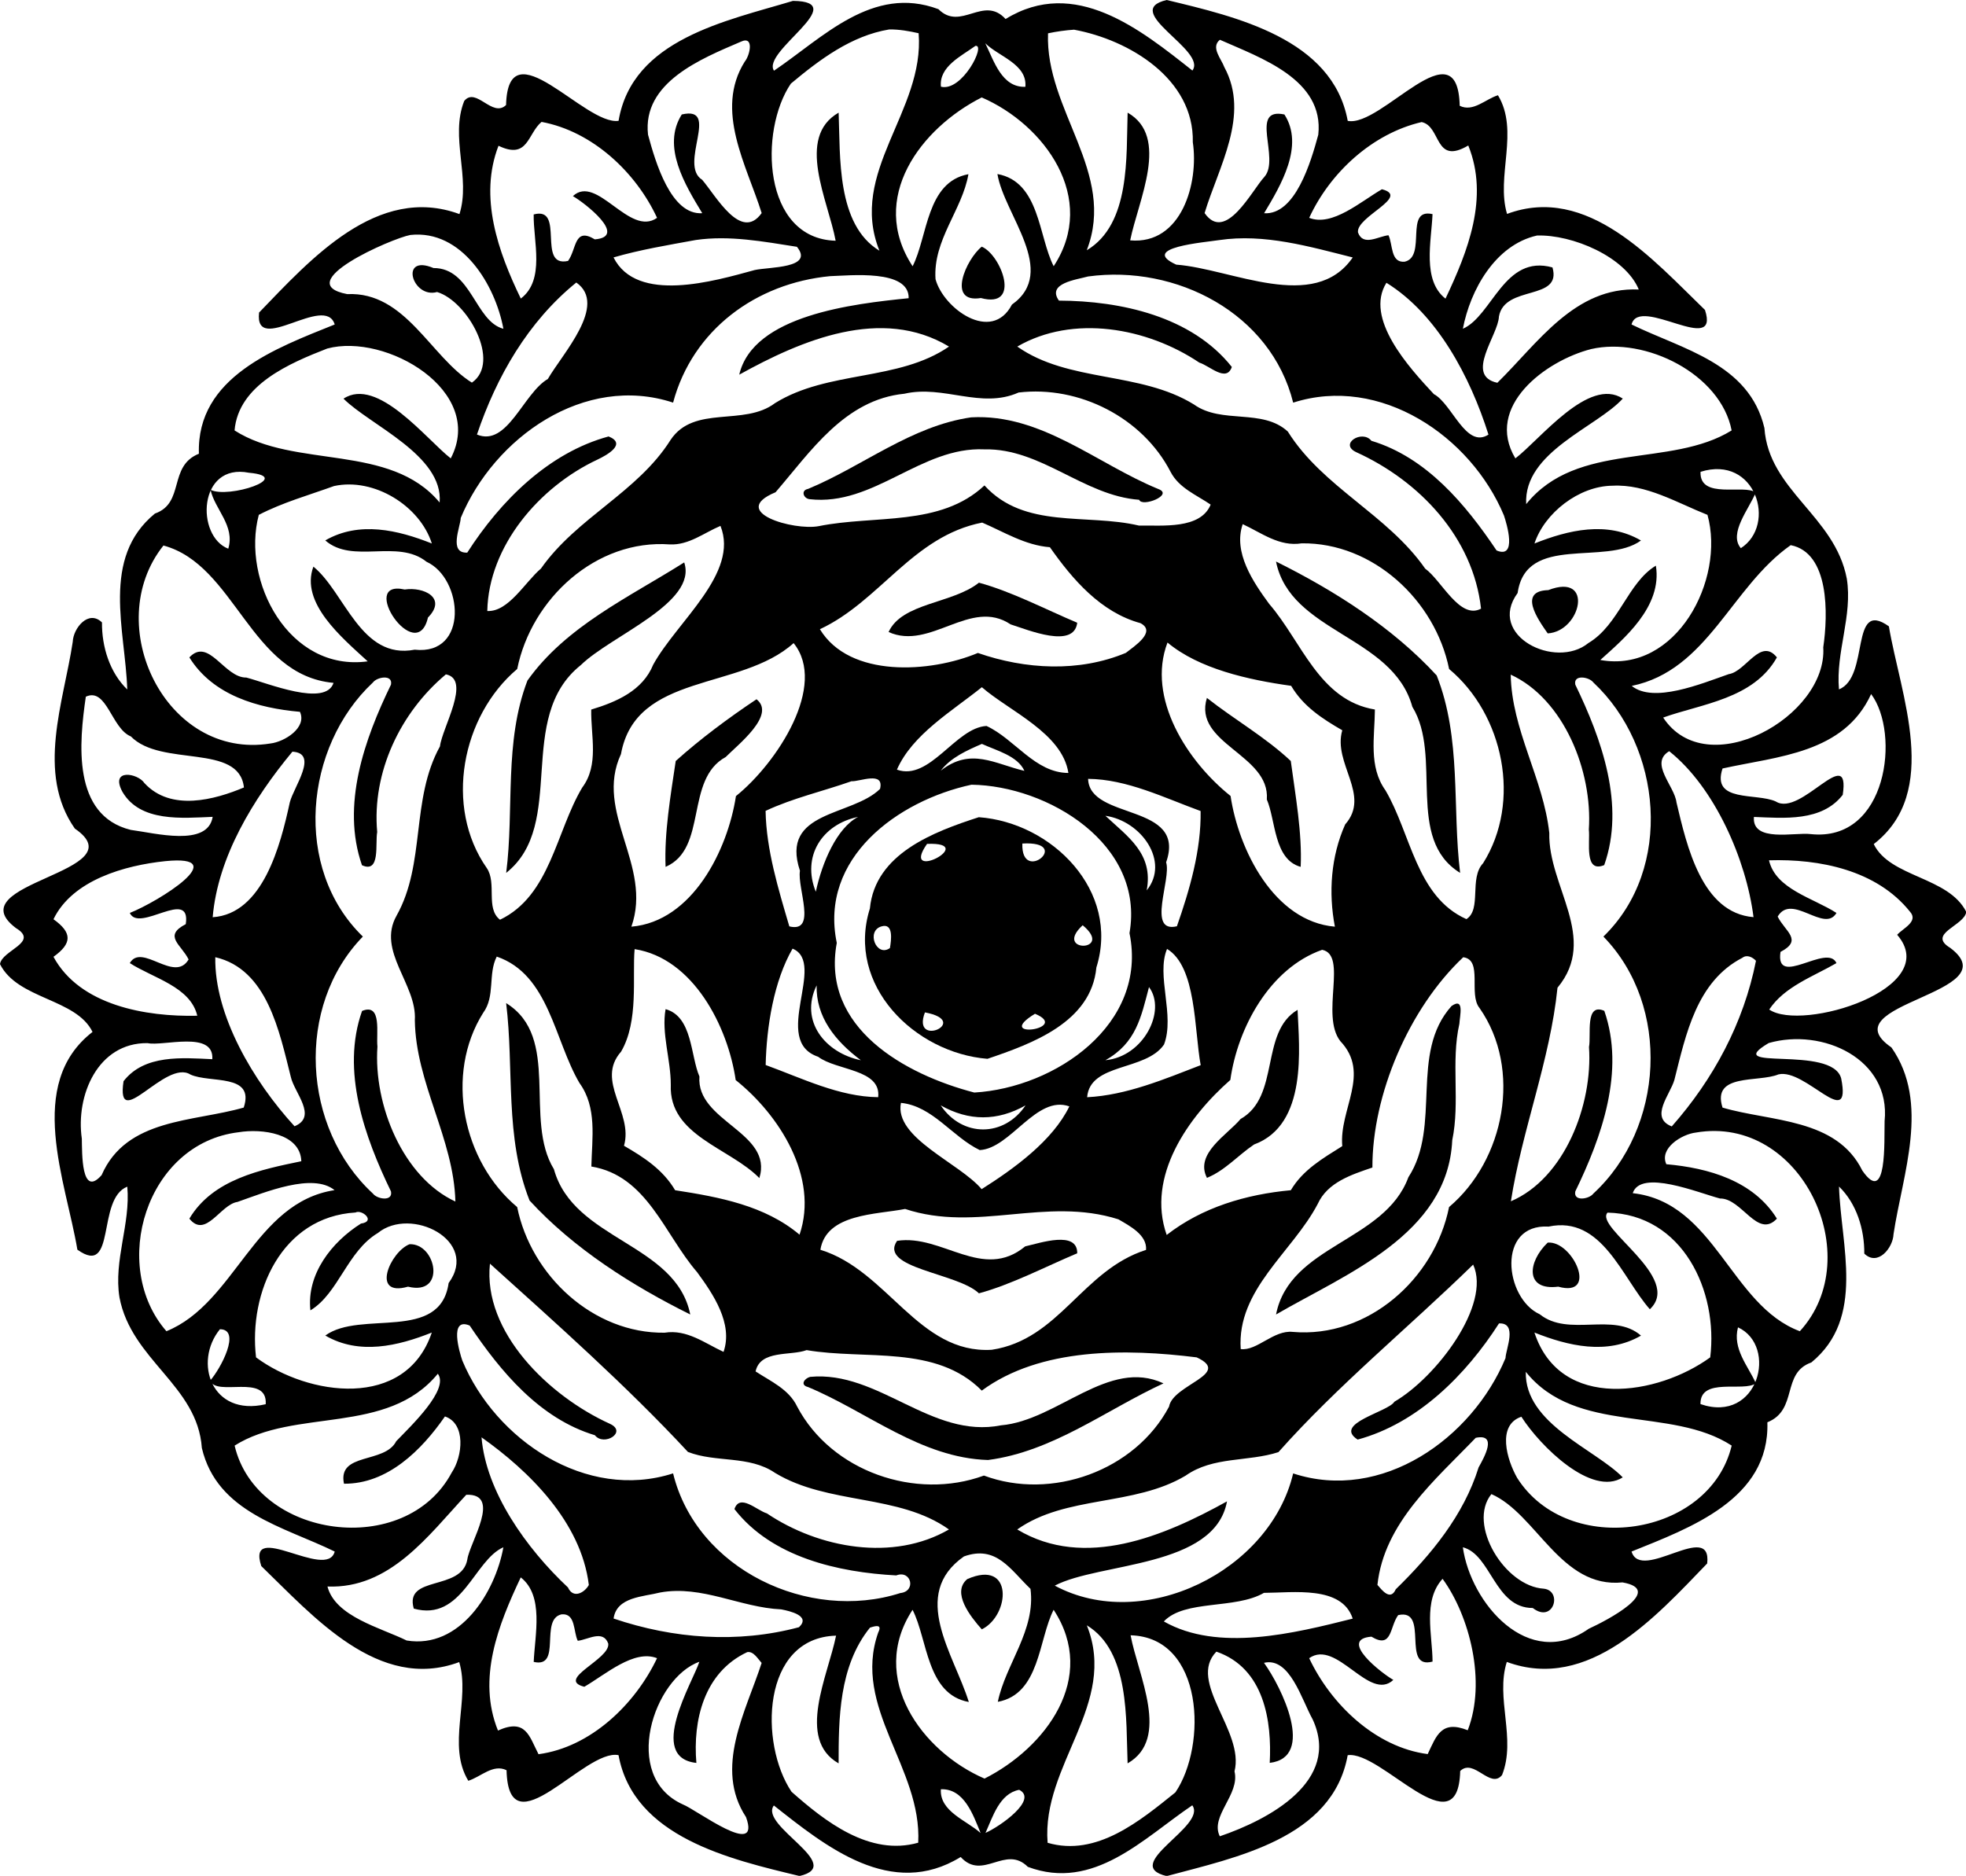<?xml version="1.0" encoding="UTF-8"?>
<svg width="720pt" height="687.11pt" version="1.1" viewBox="0 0 720 687.11" xmlns="http://www.w3.org/2000/svg">
<g transform="matrix(1.479 0 0 1.479 -1.567 -1.76)">
<path d="m197.4 1.41c14.78 0.12-7.85 12.51-4.69 17.29 12.07-8.15 24.41-21.35 40.72-15.24 5.56 5.56 11.15-3.56 16.63 2.44 17.15-10.57 33.41 2.61 46.26 12.76 3.75-5.02-18.01-14.77-6.36-17.47 17.13 4.13 41.09 9.58 44.82 29.93 8.33 1.72 27.24-23.95 27.73-3.73 3.33 1.64 6.39-1.67 9.47-2.61 5.35 8.85-0.54 20.09 2.25 29.39 19.94-7.42 36.18 11.4 49.01 23.78 3.81 11.64-16.3-3.7-18.18 3.6 12.63 6.18 29.13 9.63 32.9 25.65 1.07 15.5 17.44 21.72 20.4 37.3 1.48 9.19-2.77 18.19-1.94 27.42 7.7-3.04 2.61-22.57 12.36-15.61 2.83 16.91 12.95 40.99-3.75 53.93 4.05 8.3 18.51 8.03 22.91 16.79-0.43 3.43-9.82 5.39-3.96 8.92 15.05 11.33-30.46 13.75-14.57 24.65 9.63 13.74 2.76 31.36 0.52 46.24-0.13 3.43-3.92 8.06-7.24 4.82 0.05-6.02-1.91-12.41-6.26-16.61 0.46 14.65 6.6 32.54-6.85 43.57-7.49 2.62-3.22 11.73-10.89 14.82 0.61 19.04-19.13 26.15-33.63 32.01 2.35 7.74 19.94-7.92 18.73 2.95-12.7 13.15-29.32 31.86-49.62 24.39-2.85 8.96 2.4 19.05-1.18 28.02-2.93 3.57-6.97-4.27-10.36-1.01-0.5 19.67-19.57-5.15-27.86-3.91-3.71 20.63-27.73 25.33-44.82 29.94-11.62-2.78 10.09-12.36 6.34-17.53-12.07 8.15-24.41 21.35-40.72 15.24-5.56-5.56-11.15 3.56-16.63-2.44-17.15 10.57-33.41-2.61-46.26-12.76-3.75 5.02 18.01 14.77 6.36 17.47-17.13-4.13-41.1-9.58-44.82-29.93-8.33-1.73-27.24 23.95-27.73 3.73-3.33-1.65-6.4 1.67-9.47 2.61-5.35-8.85 0.54-20.09-2.25-29.39-19.94 7.41-36.18-11.4-49.01-23.78-3.81-11.64 16.29 3.7 18.18-3.6-12.63-6.18-29.13-9.63-32.9-25.65-1.07-15.5-17.44-21.72-20.4-37.3-1.48-9.19 2.77-18.2 1.94-27.42-7.7 3.03-2.61 22.56-12.36 15.61-2.83-16.92-12.95-40.99 3.75-53.93-4.05-8.3-18.51-8.03-22.91-16.79 0.43-3.43 9.82-5.39 3.96-8.92-15.05-11.33 30.46-13.75 14.57-24.65-9.63-13.74-2.76-31.36-0.52-46.24 0.13-3.43 3.92-8.06 7.24-4.82-0.05 6.02 1.91 12.41 6.26 16.61-0.46-14.65-6.61-32.54 6.85-43.57 7.49-2.62 3.22-11.74 10.89-14.82-0.62-19.04 19.13-26.15 33.63-32.01-2.35-7.75-19.94 7.92-18.73-2.95 12.7-13.15 29.32-31.86 49.62-24.39 2.85-8.97-2.4-19.05 1.18-28.02 2.93-3.58 6.97 4.27 10.36 1.01 0.5-19.67 19.57 5.15 27.86 3.91 3.41-20.24 26.67-24.72 43.17-29.7m23.85 7.07c-9.42 1.56-17.27 7.5-24.36 13.42-7.9 11.61-7.07 38.42 11.09 38.91-1.83-9.9-9.96-25.59 0.74-31.72 0.44 10.79-0.59 27.7 10.1 34.19-7.81-19.49 11.24-34.53 9.71-53.86-2.39-0.54-4.83-0.97-7.28-0.94m45.76 0.06c-2.17 0.15-4.32 0.45-6.44 0.9-0.73 19.05 17.02 34.52 9.59 53.73 10.88-6.46 9.75-23.31 10.12-34.08 10.52 5.99 2.64 21.68 0.63 31.63 12.77 1.13 17.02-14.3 15.51-24.3 0.36-15.68-15.73-25.36-29.41-27.88m-82.55 3c-9.82 4.21-24.38 10.07-22.94 23 1.84 6.8 5.69 19.99 13.43 19.45-4.27-7.04-10.09-16.54-5.07-24.45 9.72-2.26-0.94 12.44 5.05 16.18 3.46 4.04 9.64 15.39 14.73 8.24-3.7-11.82-11.74-25.45-4.2-37.49 1.3-1.54 2.44-6.57-1-4.93m118.67-0.5c-2.35 1.85 0.36 4.73 1.1 6.79 6.43 11.84-1.45 24.7-4.89 36.13 5.21 7.48 11.71-5.65 14.84-9.01 3.91-4.54-3.89-17.27 4.92-15.41 4.99 7.73-0.87 17.54-5.03 24.46 7.7 0.5 11.58-12.65 13.42-19.44 1.5-13.7-14.26-19.03-24.36-23.52m-60.54 1.51c-3.44 2.51-9.06 5.11-8.54 10.11 5.27 1.32 11.24-10.56 8.54-10.11m2.44-0.65c2.14 4.35 4.09 11.02 9.93 10.79 0.49-5.65-6.67-7.52-9.93-10.79m-0.88 13.42c-15.08 7.62-28.18 24.91-17.11 41.81 3.76-7.34 3.37-20.87 13.82-22.8-1.53 8.85-8.8 16.28-8.15 25.99 1.93 7.24 13.88 15.96 18.92 6.31 11.56-8.19-1.95-22.28-3.59-32.34 10.5 1.91 10.15 15.46 13.93 22.83 11.06-16.85-2.29-35.09-17.82-41.8m-108.99 6.06c-3.5 2.91-3.29 9.45-10.66 5.91-4.91 12.65-0.1 26.25 5.52 37.84 6.09-4.61 3.07-14.24 3.19-20.83 7.91-2.14 0.64 13.26 8.51 11.51 2.16-2.94 1.45-8.47 6.63-5.34 8.33-0.66-2.59-9.1-5.43-10.71 5.95-5.55 14.01 10.21 20.84 5.38-5.22-11.27-15.99-21.43-28.6-23.76m217.92 0.04c-12.26 2.85-22.72 12.59-27.84 23.72 5.71 2.25 12.74-4.04 18.01-7.08 7.18 1.84-6.46 6.79-5.93 10.7 1.29 3.52 5.02 0.95 7.55 0.69 1.11 2.23 0.46 6.88 4.01 6.55 5.54-1.22-0.19-13.4 6.9-11.78-0.29 6.76-2.6 16.39 3.21 20.93 5.53-11.69 10.85-25.04 5.64-37.93-8.47 4.99-6.63-4.76-11.55-5.8m-250.42 27.96c-4.6 0.85-29.94 11.91-15.62 14.65 14.43-0.68 20.62 15.55 30.87 21.92 7.32-5.08-1.06-20.19-8.62-22.44-6.16 1.72-9.44-9.53-0.89-5.94 9.43-0.02 10.28 13.23 17.31 15.04-2.01-10.86-10.28-24.62-23.05-23.23m278.98 0.14c-10.33 2.32-16.53 13.5-18.35 23.09 7.31-3.2 10.22-18.51 22.19-15.19 2.4 8.39-11.84 4.21-13.26 12.16-0.15 4.61-8.59 14.66-0.39 16.41 10.03-9.82 19.17-23.83 35.02-23.1-3.35-8.12-16.47-13.66-25.21-13.37m-208.3 1.11c-6.82 1.25-13.7 2.38-20.36 4.31 5.78 11.51 24.92 5.87 34.94 3.13 3.5-0.8 14.85-0.37 10.47-5.76-8.23-1.28-16.71-2.9-25.05-1.68m129.61 0.02c-3.53 0.56-19.94 1.84-10.63 6.08 13.74 1.03 34.18 12.05 43.7-1.78-10.75-2.7-21.87-5.96-33.07-4.3m-96.33 8.93c-18.38 1.74-34.09 13.33-38.89 31.32-21.95-7.22-44.3 8.65-52.58 28.55-0.09 2.24-3.06 8.82 1.61 8.6 8.2-12.79 20.13-24.74 35-28.77 4.59 1.84-0.39 4.61-2.77 5.74-14.39 6.73-26.95 21.41-27.27 37.49 5.24 0.28 9.34-7.16 13.29-10.51 8.87-12.66 23.91-18.85 32.1-31.87 5.86-8.76 18.14-3.25 25.87-9.11 13.14-8.16 30.55-5.36 43.07-14-16.7-10.04-36.51-1.6-51.94 6.96 3.43-14.76 28.23-17.55 41.95-18.94 0.17-7.24-14.56-5.6-19.44-5.46m63.86 0.08c-2.9 0.81-10.28 1.67-7.21 5.98 15.29 0.06 32.86 3.88 42.81 16.43-1.34 3.93-5.54-0.33-8.04-1.07-12.94-8.69-31.27-11.98-45.08-3.98 12.7 8.96 30.38 6.09 43.74 14.34 6.91 4.95 16.92 0.9 23.24 6.7 8.67 13.84 24.64 20.51 34.02 33.96 4.05 2.9 8.57 12.74 13.83 9.91-1.96-17.66-15.25-31.64-30.89-38.75-4.38-2.03 1.48-5.69 3.74-2.82 13.65 4.11 23.32 15.73 31 27.16 5.14 2.16 2.52-6.6 1.82-8.67-8.2-19.65-30.66-34.86-52.19-27.94-5.51-22.16-28.98-34.24-50.79-31.25m-126.72 1.5c-11.95 9.69-19.76 23.3-24.6 37.65 7.55 3.13 11.44-10.2 17.56-13.77 3.58-6.23 14.92-18.34 7.04-23.88m200.6 0.06c-5.51 8.8 5.52 20.91 11.75 27.58 4.52 2.39 7.94 13.63 13.52 10.02-4.55-14.38-12.7-29.81-25.27-37.6m-262.28 16.29c-9.26 3.62-21.98 8.96-22.94 20.28 14.95 9.58 38.51 3.09 50.78 17.85 0.96-11.68-17.29-19.18-23.8-25.72 8.41-5.54 20.55 10.11 26.55 14.79 8.72-16.66-16.01-31.14-30.59-27.2m312.97 0.13c-11.28 2.87-26.46 14.21-18.76 27.07 6.11-4.65 18.18-20.31 26.6-14.81-6.42 7.08-24.62 13.22-23.92 26.14 12.64-15.72 35.76-8.88 50.87-18.25-2.69-13.95-21.35-23.25-34.79-20.15m-170.05 11.06c-14.79 1.45-23.25 14.38-31.9 24.4-11.79 4.91 4.51 9.55 10.67 8.4 13.9-2.82 30.11 0.19 41.06-10.09 9.9 10.9 25.28 6.89 38.23 9.94 5.83-0.09 15.25 0.98 17.78-5.19-3.52-2.4-7.85-4.1-9.92-8.1-6.94-13.46-22.67-21.44-37.64-19.66-9.31 4.15-18.57-1.95-28.28 0.3m-162.3 19.57c-12.64-2.5-13.18 15.72-5.12 18.81 1.73-5.68-3.35-9.77-4.39-14.59 4.42 2.28 20.84-3.2 9.51-4.22m359.44-0.23c-0.29 7.01 10.92 2.95 13.66 5.14-1.56 3.94-6.8 10.12-3.68 13.77 8.99-5.78 3.69-23.2-9.98-18.91m-338.36 3.52c-6.24 2.26-12.73 4.07-18.64 7.14-4.34 16.35 7.45 38.94 26.97 36.28-6.37-5.86-16.79-14.46-13.45-23.46 7.81 6.35 11.73 23.15 25.08 20.57 13.49 1.48 12-17.64 2.94-21.77-7.2-5.76-18.27 0.66-25.08-5.29 8.42-4.87 18.04-2.56 26.39 0.76-2.93-9.27-14.28-16.39-24.21-14.23m316.59-0.08c-8.37 0.06-16.88 6.79-19.35 14.31 8.34-3.33 17.97-5.65 26.37-0.74-8.76 6.38-28.45-1.73-30.54 13-7.71 10.52 9.35 19.07 17.53 12.39 7.56-4.5 9.75-14.97 16.7-19.16 1.67 10.22-8.11 18.26-13.76 23.36 18.78 3.4 31.01-19.86 26.54-35.94-7.54-2.99-15.19-7.66-23.49-7.22m-156.11 9.13c-17.22 3.39-25.29 19.47-40.18 26.41 7.38 12.17 27.43 10.79 39.12 5.88 11.77 4.09 25 4.83 36.64-0.02 2-1.59 7.7-5.22 3.62-7.36-9.82-2.68-16.81-10.81-22.43-18.81-6.12-0.46-11.48-3.84-16.77-6.1m-64.8 0.82c-4.1 1.73-7.84 4.8-12.53 4.59-18.25-1.34-34.29 13.44-37.8 30.85-13.76 11.62-18.15 34.13-7.54 49.3 2.56 3.76-0.36 9.99 3.28 12.8 12.45-5.96 13.85-21.81 20.35-32.72 4.24-5.66 2.11-12.79 2.24-19.33 6.22-1.88 12.73-4.66 15.35-11.13 5.89-10.7 21.34-22.64 16.65-34.36m129.32-0.43c-2.43 6.98 2.6 14.37 6.55 19.75 8.1 9.36 12.37 23.88 26.18 26.16-0.06 6.79-1.61 14.13 2.61 20.01 6.33 10.73 7.62 26.36 20.05 31.9 3.84-2.44 0.61-10.12 4.13-13.85 9.57-15.22 5.1-36.81-8.42-48.1-3.44-17.01-18.87-31.35-36.5-31.12-5.54 0.89-9.93-2.59-14.6-4.75m-267.25 5.29c-15.59 19.55 0.56 53.22 26.48 49.03 3.5-0.4 9.12-3.91 7.32-7.84-10.44-0.92-21.56-4.09-27.38-13.48 4.8-5.11 8.67 5.09 14.1 4.99 5.34 1.39 19.62 7.35 21.6 1.32-20.71-1.88-24.29-29.22-42.12-34.02m402.94-0.09c-14.76 10.36-20.54 31.01-39.37 34.86 5.4 4.36 17.07-0.48 24.04-2.92 4.23-0.62 7.86-9.19 11.91-4.14-5.79 10.33-18.75 11.51-28.16 14.9 10.81 16.44 40.7-0.25 39.64-17.4 1.2-8.19 1.55-23.4-8.06-25.3m-246.9 24.26c-13.14 11.86-39.08 7.19-42.75 27.49-6.72 14.47 7.93 27.54 2.58 42.74 15.1-1.29 23.85-18.99 25.89-32.34 10.23-8.23 22.72-27.44 14.28-37.89m92.58-0.14c-5.25 13.77 4.96 29.5 15.62 38 1.98 13.32 10.77 31.08 25.83 32.37-1.62-8.44-0.98-17.44 2.55-25.33 6.44-7.29-3.12-15.09-0.72-23.31-4.94-2.86-9.65-5.9-12.66-11.01-10.71-1.49-22.83-4.22-30.62-10.72m-178.68 7.88c-11.28 9.43-18.34 24.25-17.01 39.05-0.53 2.84 0.85 10.33-3.77 8.22-5.18-14.88 0.61-31.2 7.18-44.72 0.53-2.6-3.45-1.93-4.47-0.54-17 15.9-19.89 46.06-2.49 62.93-16.77 17.24-15.08 47.43 2.49 63.65 1.02 1.39 5 2.05 4.47-0.54-6.54-13.5-12.4-29.86-7.16-44.69 5.02-2.06 3.45 5.69 3.81 8.82-1.02 14.51 6.37 32.4 19.3 38.38-0.39-15.56-9.83-29.3-10.04-44.91 0.56-8.89-9.48-17.09-4.53-25.88 7.27-12.95 3.46-28.75 10.75-41.94 0.53-4.58 7.82-16.59 1.47-17.83m263.67 0.07c0.21 13.69 8.08 25.73 9.55 39.2-0.33 13.25 12.28 26.02 2.03 38.34-1.83 18-8.77 35.13-11.54 52.89 13.24-5.65 20.31-23.82 19.34-38.21 0.58-2.94-1.07-11.05 3.79-8.96 5.18 14.88-0.62 31.2-7.18 44.72-0.54 2.59 3.45 1.93 4.47 0.54 17.57-16.22 19.26-46.41 2.49-63.65 17.4-16.87 14.51-47.03-2.49-62.93-1.02-1.39-5.01-2.06-4.47 0.54 6.54 13.5 12.4 29.86 7.16 44.69-5.02 2.06-3.46-5.7-3.81-8.82 0.96-14.51-6.22-32.32-19.34-38.35m-130.96 3.11c-7.34 5.91-17.23 11.7-21.03 20.42 8.15 2.9 14.53-10.42 22.19-10.82 7.04 3.27 12 11.61 20.27 11.64-1.52-9.88-14.66-15.33-21.43-21.24m-221.87 2.35c-1.65 11.32-3.48 29.39 11.12 32.99 6.02 0.78 19.06 4.31 20.29-3.23-7.49 0.29-17.92 1.39-22.35-6.2-3.16-5.86 3.82-4.64 5.45-2.16 6.56 7.12 17.44 4.11 24.64 1.08-1.2-11.04-20.47-4.94-28-12.64-4.82-1.96-5.96-12.23-11.15-9.84m442.07-0.65c-6.73 14.72-23.08 15.39-36.79 18.43-2.83 8.54 8.42 5.97 13.2 8.18 6.17 3.92 18.51-14.74 16.56-1.65-5.18 6.69-14.53 5.76-21.99 5.47-0.52 6.43 10.16 3.75 14.04 4.25 19.08 2.06 22.24-25.01 14.98-34.68m-220.19 12.34c-3.71 1.62-7.65 3.34-10.19 6.64 7.44-5.86 13.37-1.68 20.72 0.04-1.7-3.75-6.99-5.04-10.53-6.68m-170.73 1.93c-9.75 11.75-18.46 26.08-19.74 41 12.45-0.82 16.79-17.82 19.1-28.45 0.96-3.82 7.24-12.19 0.64-12.55m340.92-0.12c-4.98 2.98 1.32 8.58 1.8 12.67 2.56 10.8 6.27 27.41 19.08 28.43-1.79-14.2-9.6-32.14-20.88-41.1m-202.48 7.44c-7.07 2.49-14.46 4.15-21.27 7.34 0.17 9.65 3.17 19.39 5.88 28.61 6.95 1.68 1.91-9.47 2.63-13.78-5-15 12.85-13.39 19.83-20.27 1.11-4.51-5.08-1.76-7.07-1.9m58.59-0.59c0.33 10.38 24.52 5.89 19.32 20.67 1.35 4.15-4.87 17.64 2.67 15.84 3.18-9.09 6.03-18.91 5.87-28.54-9.02-3.28-18.21-7.88-27.86-7.97m-28.88 1.45c-18.26 3.94-37.74 18.16-33.35 39.18-3.92 21.09 16.98 32.61 34.05 37.06 20-1.17 43.07-16.87 38.43-39.48 3.86-22.03-20.25-36.51-39.13-36.76m-28.07 7.97c-8.95 1.85-14.01 9.82-10.47 18.54 1.56-7.31 5.23-15.81 10.47-18.54m61.24-0.27c5.55 5.2 11.95 9.39 10.22 18.47 5.8-7.12-1.34-17.22-10.22-18.47m-232.79 11.23c-9.97 1.04-22.97 4.64-27.69 14.39 4.66 3.32 4.66 5.98 0 9.3 6.53 12.05 22.86 14.89 35.61 14.6-1.67-7.18-10.94-9.32-16.71-13.04 2.97-5.11 11.06 5.05 14.56-0.9-1.81-3.7-6.39-5.81-0.7-8.75 1.36-9.16-11.59 2.28-13.86-2.77 7.07-2.79 25.9-14.54 8.79-12.83m397.1-0.21c1.67 7.18 10.94 9.31 16.71 13.04-2.98 5.11-11.06-5.05-14.56 0.9 1.81 3.69 6.38 5.8 0.7 8.75-1.36 9.16 11.59-2.29 13.86 2.77-5.79 3.35-12.85 5.8-16.65 11.5 8.11 5.59 43.19-5.17 31.68-18.51 1.39-1.59 5.39-3.28 3.16-5.74-8.22-10.27-22.34-13.1-34.9-12.71m-280.89 22c-0.6 6.88 1.07 17.82-3.35 25.39-6.44 7.29 3.11 15.09 0.72 23.31 4.94 2.86 9.64 5.9 12.66 11.01 10.94 1.69 22.24 3.79 30.81 11.01 4.84-14.2-4.99-29.66-15.81-38.29-1.93-13.24-10.49-30.16-25.03-32.43m39.11-0.12c-4.64 8.04-6.44 19.27-6.66 28.82 9.02 3.28 18.21 7.87 27.86 7.97 0.78-6.99-10.31-6.55-14.86-10.01-11.8-3.97 2.26-23.22-6.34-26.78m92.73 0.07c-2.75 6.54 2 16.45-0.75 23.68-4.54 6.63-18.32 4.48-19.04 13.05 9.75-0.5 19.07-4.45 28.12-7.94-1.62-8.78-1.01-24.37-8.33-28.79m38.4 0.22c-13 4.59-20.93 19.34-22.73 32.23-10.41 9.14-20.87 23.87-15.76 38.39 8.8-6.85 19.64-10.05 30.74-11.08 2.98-5.05 7.92-7.89 12.74-10.92-0.83-9.16 7.15-17.96-0.5-26.02-4.97-6.41 1.94-21.33-4.49-22.6m-274.07 1.83c-0.27 14.3 9.39 30.72 19.62 41.87 5.81-2.38-0.09-8.34-0.93-12.26-2.83-11.19-5.82-26.63-18.69-29.61m69.69-0.15c-2.22 4.36-0.32 9.8-3.36 13.93-9.57 15.22-5.1 36.81 8.42 48.1 3.44 17.01 18.87 31.35 36.5 31.12 5.54-0.89 9.93 2.59 14.6 4.75 2.43-6.99-2.6-14.37-6.55-19.75-8.1-9.36-12.37-23.88-26.18-26.16 0.16-7.06 1.46-14.62-2.95-20.69-6.23-10.6-7.52-26.86-20.48-31.3m239.32 0.16c-13.46 12.67-22.55 34.11-22.49 52.08-5.17 1.77-11.11 3.65-13.55 9.04-6.28 11.95-20.05 21.18-19.06 35.92 4.02 0.53 8.13-4.76 12.89-4.25 18.57 1.62 35.15-13.14 38.7-30.92 13.76-11.62 18.15-34.13 7.54-49.3-2.8-3.43 0.9-11.94-4.03-12.57m69.13 0.13c-11.35 5.86-14 18.99-16.84 30.23-1.04 3.66-6.25 9.36-0.65 11.54 10.33-11.71 17.79-25.6 20.85-41.02-0.83-0.9-2.25-1.61-3.36-0.75m-229.24 6.84c-4.3 8.83 2.14 16.73 10.95 18.54-6.4-4.8-11.14-10.75-10.95-18.54m82.3 0.42c-1.95 7.41-3.17 13.87-10.8 18.11 9.44-0.85 15.2-12.23 10.8-18.11m-247.96 13.88c-12.35-0.15-17.84 12.99-16.29 23.66 0.08 3.43-0.18 14.8 4.9 9.03 6.15-14.15 22.73-13.13 35.19-16.73 2.83-8.54-8.42-5.97-13.2-8.18-6.17-3.92-18.51 14.74-16.56 1.65 5.18-6.67 14.52-5.79 21.98-5.45 0.49-7.2-12.27-3.12-16.02-3.98m401.41-0.02c-12.21 7.25 15.74 0.32 17.95 8.77 2.64 13.37-8.86-2.62-15.55-1-4.95 2.06-16.57-0.39-13.83 8.22 11.95 3.52 28.21 2.56 34.61 15.59 6.18 8.93 5.39-7.42 5.52-12.25 1.57-15.4-15.38-23.15-28.7-19.33m-214.87 14.82c-1.74 8.66 14.53 14.88 19.98 21.37 7.98-5.05 17.58-11.97 21.72-20.5-8.16-2.9-14.53 10.42-22.19 10.82-6.83-3.29-11.66-10.91-19.51-11.69m9.85 0.62c5.32 7.94 15.67 7.94 21 0-6.98 3.94-14.02 3.94-21 0m-173.85 6.65c-22.9 2.73-32.03 33.08-17.88 49.28 17.03-6.9 21.76-31.91 41.63-34.94-5.4-4.37-17.07 0.48-24.04 2.92-4.23 0.62-7.86 9.18-11.91 4.14 5.82-9.77 17.72-12.15 27.72-14.22-0.23-6.93-9.8-8.13-15.52-7.18m360.84 0.08c-3.51 0.4-9.12 3.91-7.32 7.84 10.43 0.92 21.56 4.09 27.38 13.48-4.8 5.11-8.68-5.09-14.1-4.99-5.35-1.4-19.62-7.35-21.6-1.32 20.41 2.26 24.22 27.8 41.38 34.19 16.92-18.46 0.35-53.68-25.74-49.2m-195.81 18.92c-7.09 1.41-19.52 1.1-20.98 10.11 16.69 5.12 24.29 25.85 42.43 24.77 16.78-2.54 22.4-19.7 38.21-24.74 0.3-3.7-4.05-5.94-6.84-7.57-18.01-5.72-35.02 3.33-52.82-2.57m-136.1 0.88c-18.26 1.09-26.51 19.76-24.62 35.88 12.88 9.56 37.04 13.08 43.52-6.15-8.34 3.33-17.97 5.64-26.37 0.74 8.76-6.38 28.45 1.73 30.54-13 7.71-10.52-9.36-19.08-17.53-12.39-7.56 4.5-9.75 14.97-16.7 19.16-0.98-9 5.3-16.95 12.52-21.5 3.8-0.53 0.23-3.59-1.36-2.74m310.03 0.03c-3.34 3.68 18.79 16.12 10.48 23.93-6.9-7.81-11.86-23.28-25.08-20.47-12.9-0.76-10.92 17.73-2.19 21.71 7.2 5.76 18.27-0.66 25.08 5.29-8.42 4.87-18.04 2.56-26.39-0.76 6.43 19.58 30.62 15.53 43.53 6.15 2.02-16.39-6.78-35.42-25.43-35.85m-276.73 12.64c-1.81 16.92 14.6 32.82 29.72 39.67 4.37 2.03-1.48 5.69-3.74 2.82-13.65-4.11-23.32-15.73-31-27.16-5.14-2.16-2.53 6.6-1.82 8.67 8.2 19.65 30.66 34.86 52.19 27.94 5.82 23.81 33.58 36.9 56.26 29.64 4.02-0.42 2.72-5.81-1-4.37-14.37-0.77-30.8-4.47-40.07-16.43 1.34-3.93 5.54 0.33 8.04 1.07 12.94 8.69 31.27 11.98 45.08 3.98-12.47-8.88-29.88-6.02-43.06-14.01-6.45-4.4-14.61-2.48-21.57-5.19-15.11-16.3-32.89-32.07-49.03-46.63m243.46 0.23c-15.96 15.58-33.5 29.87-48.22 46.45-7.56 2.45-16.14 1-22.96 5.81-12.8 7.66-29.67 4.82-41.71 13.34 16.7 10.04 36.51 1.6 51.94-6.96-3.03 16.54-31.57 15.06-42.65 20.87 21.97 11.82 53.31-3.57 59.03-27.79 21.95 7.22 44.3-8.65 52.58-28.55 0.08-2.25 3.06-8.82-1.61-8.6-8.2 12.79-20.13 24.74-35 28.77-6.2-4 7.56-6.82 9.09-9.37 10.36-6.02 24.06-24.01 19.51-33.97m-310.32 16.01c-6.6 8.11-2.14 21.72 11.34 18.57 0.49-7.75-12.33-1.72-13.74-5.88 2.57-2.89 7.78-12.66 2.4-12.69m375.9-0.47c-1.4 5.33 2.47 9.52 4.42 13.84-2.85 2.29-13.85-1.65-13.71 5.17 14.34 4.94 19.28-14.38 9.29-19.01m-230.62 5.64c-3.94 1.48-11.48-0.12-12.64 5.28 3.76 2.47 8.25 4.4 10.3 8.72 8.49 16.06 29.33 23.28 46.24 17.07 16.73 6.25 37.44-1.19 45.84-17.07 0.92-5.48 15.75-8.08 6.85-12.2-17.41-2.18-38.71-2.47-53.22 8.23-11.36-11.46-28.82-7.53-43.37-10.03m-91.32 5.85c-12.58 15.35-35.47 8.4-50.32 17.8 5.39 23.06 42.34 28.15 53.76 6.67 2.71-4.02 3.57-12.12-1.68-13.89-5.79 8.36-14.22 16.75-25 16.66-1.64-7.85 10.08-4.87 12.94-10.53 3.71-3.85 13.19-12.83 10.3-16.71m269.4-0.47c-0.33 12.89 17.25 19.18 24 26.14-7.68 4.89-20.44-7.72-25.1-15.02-6.14 2.08-3.58 10.69-1.04 15.15 12.64 19.92 47.69 14.61 53.12-8-15.05-9.81-38.44-2.63-50.98-18.27m-258.58 16.22c1.1 13.45 11.06 27.49 21.4 37.18 1.31 2.9 4.12 1.29 5.17-0.61-1.9-15.64-14.89-28.3-26.57-36.57m246.18 0.12c-9.98 10.4-22.7 21.06-24.34 36.43 1.08 1.23 3.2 4.08 4.54 1.08 8.74-8.54 16.83-18.33 20.51-30.18 1.36-2.45 4.79-8.46-0.71-7.33m-249.96 14.11c-9.45 10.15-18.91 23.32-34.37 22.72 1.94 7.47 13.18 10.2 19.61 13.37 13.17 2.17 21.94-11.94 23.95-23.09-7.31 3.2-10.22 18.51-22.19 15.19-2.4-8.39 11.84-4.21 13.26-12.16 0.55-4.16 8.65-16.38-0.26-16.03m253.84-0.17c-6.04 7.46 3.3 22.87 12.99 23.43 4.7 0.53 2.37 8.73-2.75 4.78-9.43 0.02-10.28-13.23-17.31-15.04 1.9 13.76 16.22 30.71 31.18 20.18 4.6-2.11 18.94-9.62 8.35-11.48-15.3 1.55-21.29-16.98-32.46-21.87m-130.61 15.44c-13.52 9.5-2.44 24.27 1.21 36.05-10.5-1.91-10.15-15.46-13.93-22.83-11.06 16.85 2.29 35.09 17.82 41.8 15.08-7.62 28.18-24.91 17.11-41.81-3.76 7.34-3.37 20.87-13.82 22.8 1.91-9.32 9.43-17.71 8.09-27.98-4.99-4.76-8.43-10.92-16.48-8.03m-109.74 5.19c-5.53 11.69-10.85 25.04-5.64 37.93 6.91-3.1 7.73 1.39 10.04 5.86 12.99-1.73 23.98-12.45 29.35-23.78-5.71-2.25-12.74 4.03-18.01 7.08-7.18-1.84 6.46-6.8 5.93-10.7-1.29-3.52-5.02-0.96-7.55-0.69-1.12-2.23-0.47-6.88-4.01-6.55-5.54 1.22 0.19 13.4-6.9 11.78 0.29-6.76 2.6-16.39-3.21-20.93m228.26 0.35c-4.93 5.42-2.52 13.85-2.48 20.5-7.91 2.14-0.64-13.26-8.51-11.51-2.16 2.94-1.45 8.47-6.63 5.34-8.33 0.66 2.58 9.1 5.43 10.71-5.95 5.55-14.01-10.21-20.84-5.38 5.34 11.35 16.38 22.07 29.35 23.75 2.15-4.55 3.38-8.5 9.91-5.9 4.66-12 0.47-28.32-6.23-37.51m-193.69 3.38c-4.19 1.08-10.83 1.06-11.58 6.46 14.83 5.02 30.71 6.21 45.9 2.15 3-2.8-2.18-3.99-4.39-4.42-10.17-0.46-19.59-6.04-29.93-4.19m149.46 0.1c-7.12 4.14-19.62 1.6-24.79 7.08 13.42 7.63 32.17 2.97 46.77-0.7-2.69-8.25-14.72-6.4-21.98-6.38m-97.56 8.62c-7.73 9.57-7.75 22.68-7.76 33.61-10.53-5.99-2.64-21.68-0.63-31.63-18.52 0.51-19.02 26.81-11.03 38.66 8.34 7.39 19.37 16.02 31.37 12.62 0.98-18.55-16.45-33.46-9.9-52.07 1.05-2.09-0.64-1.66-2.05-1.19m53.7-0.58c7.81 19.49-11.24 34.53-9.71 53.86 12.13 3.55 22.89-5.45 31.64-12.48 7.9-11.61 7.07-38.42-11.09-38.91 1.83 9.9 9.95 25.59-0.74 31.72-0.44-10.79 0.59-27.71-10.1-34.19m-84.09 6.64c-10.76 5.04-13.48 16.97-12.59 27.44-12.32-1.33-0.92-19.97 0.74-25.05-11.3 3.99-19.47 28.35-4.13 35.31 3.43 1.31 19.51 13.65 15.68 3.15-7.99-12.15-0.03-26.15 3.87-38.17-0.95-1.03-2.01-2.96-3.57-2.68m116.17-0.12c-7.27 7.48 7.03 19.68 4.49 29.65 1.39 5.77-6.14 11.09-3.64 16.08 12.01-4.09 30.1-13.61 22.98-28.98-2.72-4.86-5.65-15.5-12.04-13.98 4.35 6 12.86 23.41 1.42 24.78 0.55-10.21-1.29-23.45-13.21-27.55m-68.22 34.08c-0.35 5.53 6.41 7.73 9.84 10.85-1.84-4.49-4.06-11.06-9.84-10.85m19.39 0.14c-4.86 0.93-6.52 6.64-8.34 10.67 3.69-1.63 13.08-8.28 8.34-10.67z"/>
<path d="m244.16 62.28c4.82 2.04 9.93 15.48-0.22 12.72-8.56 1.39-3.64-9.65 0.22-12.72z"/>
<path d="m241.54 104.55c17.36-0.95 31.06 11.49 46.31 17.74 4 1.44-4.02 4.61-4.71 2.68-13.76-1.01-24.25-12.78-38.3-12.49-15.77-0.73-27.37 14.16-43.31 12.34-1.52-0.16-2.26-2.2-0.37-2.55 13.55-5.62 25.5-15.58 40.38-17.72z"/>
<path d="m170.48 140.48c3.36 10.03-18.1 18.09-25.58 25.41-16.46 13.11-3.28 39.41-18.5 51.48 2.02-15.84-0.58-32.35 5.26-47.63 9.58-13.5 25.23-20.66 38.82-29.26z"/>
<path d="m317.02 140.26c14.3 7.1 28.82 16.27 39.79 28.22 6.19 15.67 3.81 32.6 5.8 48.89-13.68-8.43-4.26-28.81-11.83-41.13-4.87-17.65-30.19-18.29-33.76-35.98z"/>
<path d="m243.46 145.5c8.01 2.17 16.41 6.57 24.34 9.92-0.8 6.55-12.18 1.76-16.49 0.41-9.92-6.66-19.84 6.56-30.22 1.89 3.33-7.3 15.79-6.98 22.37-12.22z"/>
<path d="m101.27 147.19c4.67-0.71 10.58 2.05 5.76 6.94-2.86 12.29-17.53-9.58-5.76-6.94z"/>
<path d="m384.44 147.34c11.42-4.43 8.13 10.23-0.14 10.72-2.52-3.58-7.35-10.52 0.14-10.72z"/>
<path d="m188.38 174.37c4.9 3.83-4.51 11.17-7.63 14.31-10.19 5.56-4.36 22.66-14.88 27.2-0.35-8.41 1.23-17.59 2.51-26.22 6.17-5.54 13.09-10.67 20-15.29z"/>
<path d="m299.91 174.04c6.76 5.33 14.47 9.7 20.77 15.62 1.16 8.64 2.83 17.81 2.45 26.22-6.68-1.83-6.16-11.55-8.38-16.68 0.84-11.18-18.35-13.79-14.84-25.16z"/>
<path d="m243.43 203.58c18.08 1.3 35.06 18.24 29.11 37.23-1.28 13.57-15.91 18.85-26.97 22.61-17.99-1.45-35.1-18.19-29.11-37.23 1.3-13.58 15.81-19 26.97-22.61m-12.82 6.61c-6.95 9.93 13.22-0.53 0 0m23.6-0.09c-0.35 10.3 12.71-0.7 0 0m-34.87 20.52c-3.89 1.1-1.29 7.75 2.08 5.37 0.32-1.88 0.96-6.27-2.08-5.37m49.81-0.28c-7.48 6.87 8.02 6.65 0 0m-39.06 21.58c-3.45 9.04 11.73 2.23 0 0m27.25 0.34c-10.63 6.49 9.1 3.79 0 0z"/>
<path d="m126.39 249.63c13.68 8.43 4.26 28.81 11.83 41.13 4.87 17.65 30.19 18.29 33.76 35.98-14.3-7.1-28.82-16.27-39.79-28.22-6.2-15.68-3.81-32.6-5.8-48.89z"/>
<path d="m360.49 250.34c3.26-2.25 2.03 2.47 1.94 4.39-2.14 9.51 0.21 19.31-1.77 28.86-1.08 23.38-26.39 33.11-43.63 43.15 3.39-17.26 26.88-17.98 32.77-33.99 8.3-12.76 0.18-30.71 10.69-42.41z"/>
<path d="m165.87 251.12c6.68 1.83 6.15 11.54 8.38 16.68-0.85 11.18 18.35 13.79 14.84 25.16-7.36-7.53-22.45-10.51-21.93-23.1 0.01-6.25-2.36-12.79-1.29-18.74z"/>
<path d="m322.36 251.29c0.38 9.35 2.58 28.43-10.76 33.34-3.96 2.66-7.21 6.46-11.68 8.27-3.09-6.03 5.05-10.65 8.33-14.58 9.89-5.61 4.71-21.46 14.11-27.03z"/>
<path d="m223.19 308.5c11.18-1.72 21.19 10.05 31.73 1.37 3.73-0.85 12.95-4 12.88 1.71-7.93 3.35-16.33 7.75-24.34 9.92-5.25-5.06-24.92-6.19-20.27-13z"/>
<path d="m102.49 309.33c6.66-0.19 9.11 12.87-0.4 10.52-9.37 2.68-4.36-8.71 0.4-10.52z"/>
<path d="m384.3 308.94c6.21-0.54 12.69 13.71 2.61 10.91-8.3 1.06-7.61-6.14-2.61-10.91z"/>
<path d="m201.66 342.19c16.98-1.62 29.97 15.43 47.27 12 13.96-1.19 26.64-16.76 40.23-10.39-14.28 6.59-27.39 16.89-43.45 18.98-16.65-0.51-29.83-11.93-44.56-18.07-2.06-0.5-0.91-2.14 0.51-2.52z"/>
<path d="m240.56 392.28c11.5-5.07 10.64 8.97 3.61 12.44-2.79-3.13-7.55-9.11-3.61-12.44z"/>
</g>
</svg>
